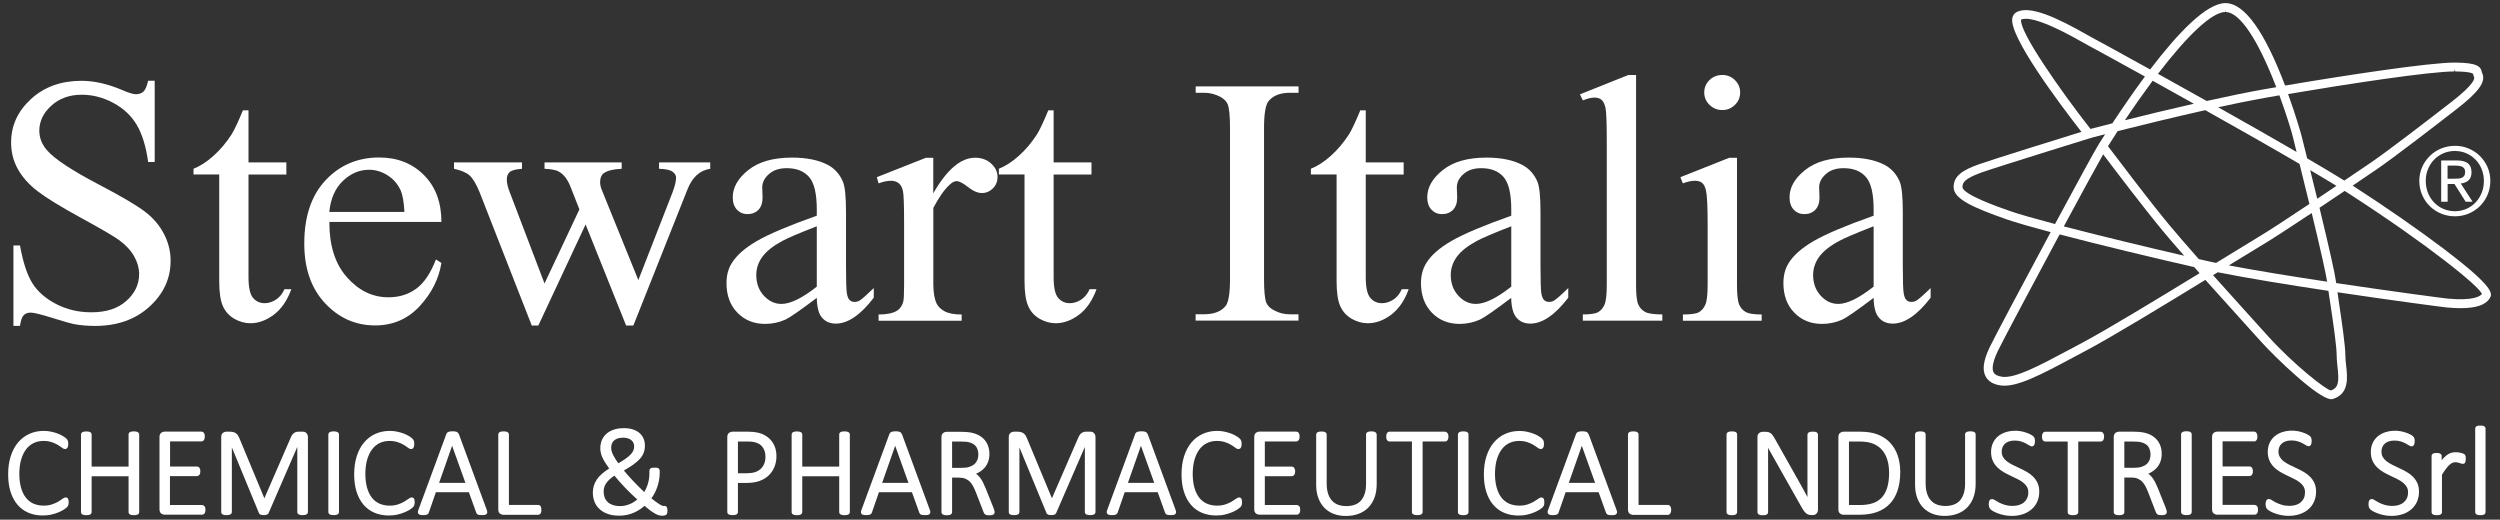 <?xml version="1.0" encoding="UTF-8"?><svg id="Livello_1" xmlns="http://www.w3.org/2000/svg" viewBox="0 0 411.46 85.53"><rect x="0" y="0" width="411.46" height="85.53" fill="#333333" stroke="none"/><defs><style>.cls-1{fill:#fff;}</style></defs><path class="cls-1" d="m25.46,13.33v13.33h-1.08c-.35-2.56-.98-4.6-1.88-6.12-.9-1.51-2.19-2.72-3.86-3.61-1.67-.89-3.4-1.34-5.18-1.34-2.02,0-3.69.6-5.01,1.8-1.32,1.2-1.98,2.58-1.98,4.11,0,1.18.42,2.25,1.25,3.21,1.21,1.42,4.07,3.32,8.6,5.69,3.69,1.93,6.21,3.42,7.56,4.45,1.35,1.04,2.39,2.25,3.11,3.66.73,1.4,1.09,2.87,1.09,4.41,0,2.92-1.16,5.44-3.48,7.55-2.32,2.12-5.31,3.17-8.96,3.17-1.15,0-2.23-.09-3.23-.26-.6-.1-1.85-.44-3.75-1.04-1.89-.6-3.09-.89-3.6-.89s-.87.14-1.15.42c-.28.28-.49.87-.62,1.76h-1.08v-13.23h1.08c.5,2.77,1.18,4.84,2.04,6.21s2.16,2.52,3.92,3.43c1.76.91,3.69,1.36,5.79,1.36,2.43,0,4.35-.62,5.75-1.87,1.41-1.25,2.11-2.73,2.11-4.44,0-.95-.27-1.91-.8-2.87-.54-.97-1.36-1.87-2.49-2.7-.76-.57-2.83-1.78-6.21-3.63-3.38-1.85-5.78-3.32-7.21-4.42-1.43-1.1-2.51-2.31-3.25-3.64-.74-1.32-1.11-2.78-1.11-4.38,0-2.77,1.09-5.15,3.27-7.15,2.18-2,4.94-3,8.3-3,2.1,0,4.32.5,6.67,1.5,1.09.48,1.86.71,2.3.71.5,0,.92-.15,1.24-.44.32-.3.57-.89.77-1.78h1.08Z"/><path class="cls-1" d="m40.9,18.17v8.56h6.23v1.99h-6.23v16.89c0,1.69.25,2.83.74,3.41s1.13.88,1.91.88c.64,0,1.26-.19,1.86-.58.6-.39,1.07-.96,1.4-1.72h1.14c-.68,1.86-1.64,3.26-2.89,4.2-1.24.93-2.53,1.4-3.85,1.4-.89,0-1.77-.24-2.62-.72-.85-.49-1.48-1.17-1.9-2.08-.41-.9-.61-2.29-.61-4.17v-17.52h-4.23v-.94c1.07-.42,2.16-1.12,3.28-2.12,1.12-1,2.12-2.18,2.99-3.54.45-.72,1.07-2.04,1.86-3.95h.9Z"/><path class="cls-1" d="m54.21,36.53c-.02,3.87.94,6.9,2.89,9.1,1.94,2.2,4.22,3.3,6.84,3.3,1.75,0,3.27-.47,4.56-1.41,1.29-.94,2.37-2.54,3.25-4.82l.9.57c-.41,2.6-1.6,4.96-3.55,7.09-1.96,2.13-4.42,3.2-7.37,3.2-3.21,0-5.95-1.22-8.23-3.65-2.28-2.44-3.42-5.71-3.42-9.83,0-4.45,1.17-7.93,3.51-10.42,2.34-2.49,5.27-3.74,8.81-3.74,2.99,0,5.45.96,7.37,2.89,1.92,1.92,2.88,4.5,2.88,7.72h-18.44Zm0-1.65h12.35c-.09-1.67-.3-2.84-.61-3.53-.49-1.06-1.21-1.9-2.17-2.5-.96-.6-1.97-.91-3.02-.91-1.61,0-3.06.61-4.33,1.84-1.27,1.22-2.02,2.92-2.23,5.1Z"/><path class="cls-1" d="m74.72,26.73h11.19v1.05c-1.03.08-1.71.25-2.02.54-.32.28-.48.69-.48,1.22,0,.59.17,1.3.5,2.13l5.71,14.99,5.74-12.2-1.51-3.84c-.47-1.14-1.08-1.92-1.84-2.36-.43-.27-1.22-.43-2.39-.48v-1.05h12.7v1.05c-1.4.06-2.39.31-2.97.74-.39.3-.58.79-.58,1.45,0,.38.08.77.23,1.17l6.06,14.96,5.62-14.42c.39-1.02.59-1.84.59-2.45,0-.36-.19-.68-.57-.97-.38-.28-1.12-.45-2.23-.48v-1.05h8.42v1.05c-1.69.25-2.94,1.37-3.73,3.36l-8.92,22.44h-1.19l-6.67-16.64-7.78,16.64h-1.08l-8.57-21.9c-.56-1.38-1.12-2.32-1.66-2.8-.54-.48-1.4-.85-2.57-1.1v-1.05Z"/><path class="cls-1" d="m134.43,49.02c-2.74,2.07-4.46,3.26-5.16,3.58-1.05.47-2.16.71-3.35.71-1.85,0-3.36-.62-4.56-1.85-1.2-1.24-1.79-2.85-1.79-4.87,0-1.27.29-2.37.88-3.3.8-1.29,2.18-2.5,4.15-3.64,1.97-1.14,5.25-2.52,9.83-4.15v-1.02c0-2.6-.42-4.38-1.27-5.35-.84-.97-2.08-1.45-3.68-1.45-1.22,0-2.2.32-2.92.97-.74.64-1.11,1.38-1.11,2.21l.06,1.65c0,.87-.23,1.55-.68,2.02-.46.47-1.06.71-1.79.71s-1.3-.25-1.76-.74c-.45-.49-.68-1.17-.68-2.02,0-1.63.85-3.13,2.56-4.49,1.71-1.37,4.11-2.05,7.2-2.05,2.37,0,4.31.39,5.83,1.17,1.15.59,1.99,1.51,2.53,2.76.35.81.52,2.48.52,5.01v8.84c0,2.49.05,4,.14,4.56.1.56.26.94.48,1.13.22.19.48.28.77.28.32,0,.58-.07.82-.2.41-.25,1.19-.94,2.36-2.08v1.59c-2.18,2.84-4.26,4.26-6.24,4.26-.95,0-1.71-.32-2.27-.97-.56-.64-.85-1.74-.87-3.3Zm0-1.85v-9.93c-2.93,1.14-4.82,1.95-5.68,2.42-1.53.83-2.63,1.7-3.29,2.62-.66.91-.99,1.91-.99,2.99,0,1.36.42,2.49,1.25,3.4.84.9,1.8,1.35,2.89,1.35,1.48,0,3.42-.95,5.82-2.84Z"/><path class="cls-1" d="m153.6,25.96v5.86c2.23-3.9,4.53-5.86,6.88-5.86,1.07,0,1.95.32,2.65.96.7.64,1.05,1.37,1.05,2.2,0,.74-.25,1.37-.76,1.88-.51.51-1.11.77-1.81.77s-1.44-.32-2.28-.98c-.85-.66-1.47-.98-1.88-.98-.35,0-.73.19-1.13.57-.87.78-1.77,2.06-2.71,3.84v12.48c0,1.44.19,2.53.55,3.27.25.51.7.94,1.34,1.28.64.34,1.57.51,2.77.51v1.03h-13.67v-1.03c1.36,0,2.37-.21,3.03-.62.49-.31.83-.79,1.02-1.45.1-.32.15-1.24.15-2.75v-10.1c0-3.03-.06-4.84-.19-5.42-.13-.58-.36-1-.7-1.27-.34-.27-.76-.4-1.27-.4-.6,0-1.29.14-2.04.43l-.29-1.02,8.07-3.19h1.22Z"/><path class="cls-1" d="m173.41,18.17v8.56h6.23v1.99h-6.23v16.89c0,1.69.25,2.83.74,3.41.5.59,1.13.88,1.91.88.64,0,1.27-.19,1.87-.58.6-.39,1.07-.96,1.4-1.72h1.14c-.68,1.86-1.64,3.26-2.88,4.2-1.24.93-2.53,1.4-3.84,1.4-.89,0-1.77-.24-2.62-.72-.86-.49-1.49-1.17-1.89-2.08-.41-.9-.62-2.29-.62-4.17v-17.52h-4.22v-.94c1.07-.42,2.16-1.12,3.28-2.12,1.12-1,2.11-2.18,2.99-3.54.45-.72,1.07-2.04,1.86-3.95h.9Z"/><path class="cls-1" d="m213.71,51.72v1.05h-16.93v-1.05h1.4c1.63,0,2.82-.46,3.56-1.39.46-.61.7-2.07.7-4.38v-24.91c0-1.95-.13-3.24-.38-3.87-.19-.47-.59-.88-1.19-1.22-.86-.45-1.75-.68-2.68-.68h-1.4v-1.05h16.93v1.05h-1.42c-1.62,0-2.79.47-3.53,1.4-.48.61-.73,2.07-.73,4.38v24.91c0,1.95.13,3.24.38,3.87.19.47.6.88,1.22,1.22.83.46,1.72.68,2.65.68h1.42Z"/><path class="cls-1" d="m224.78,18.17v8.56h6.24v1.99h-6.24v16.89c0,1.69.25,2.83.75,3.41.5.59,1.13.88,1.91.88.64,0,1.26-.19,1.87-.58.6-.39,1.07-.96,1.4-1.72h1.14c-.68,1.86-1.64,3.26-2.89,4.2-1.24.93-2.52,1.4-3.85,1.4-.89,0-1.77-.24-2.62-.72-.86-.49-1.49-1.17-1.9-2.08-.41-.9-.61-2.29-.61-4.17v-17.52h-4.23v-.94c1.07-.42,2.16-1.12,3.28-2.12,1.11-1,2.11-2.18,2.99-3.54.45-.72,1.07-2.04,1.86-3.95h.9Z"/><path class="cls-1" d="m248.73,49.02c-2.74,2.07-4.46,3.26-5.16,3.58-1.05.47-2.17.71-3.35.71-1.84,0-3.36-.62-4.56-1.85-1.19-1.24-1.79-2.85-1.79-4.87,0-1.27.3-2.37.88-3.3.79-1.29,2.18-2.5,4.15-3.64,1.97-1.14,5.25-2.52,9.83-4.15v-1.02c0-2.6-.42-4.38-1.27-5.35-.84-.97-2.07-1.45-3.68-1.45-1.22,0-2.19.32-2.91.97-.74.64-1.1,1.38-1.1,2.21l.06,1.65c0,.87-.23,1.55-.68,2.02-.46.47-1.06.71-1.8.71s-1.3-.25-1.76-.74c-.46-.49-.69-1.17-.69-2.02,0-1.63.85-3.13,2.56-4.49,1.71-1.37,4.11-2.05,7.2-2.05,2.37,0,4.31.39,5.82,1.17,1.15.59,2,1.51,2.54,2.76.35.81.52,2.48.52,5.01v8.84c0,2.49.05,4,.14,4.56.1.56.26.94.48,1.13.22.19.48.28.77.28.31,0,.58-.07.82-.2.41-.25,1.2-.94,2.36-2.08v1.59c-2.18,2.84-4.26,4.26-6.24,4.26-.95,0-1.71-.32-2.27-.97-.56-.64-.86-1.74-.88-3.3Zm0-1.85v-9.93c-2.93,1.14-4.82,1.95-5.68,2.42-1.53.83-2.63,1.7-3.29,2.62-.66.91-.99,1.91-.99,2.99,0,1.36.42,2.49,1.25,3.4.83.9,1.8,1.35,2.89,1.35,1.48,0,3.42-.95,5.82-2.84Z"/><path class="cls-1" d="m269.27,12.34v34.55c0,1.63.12,2.71.37,3.24.24.53.62.93,1.12,1.21.5.27,1.45.41,2.83.41v1.03h-13.08v-1.03c1.22,0,2.06-.12,2.51-.37.44-.25.79-.65,1.05-1.22.25-.57.38-1.66.38-3.27v-23.66c0-2.94-.07-4.75-.2-5.42-.14-.67-.36-1.13-.66-1.38-.3-.25-.68-.37-1.15-.37-.5,0-1.15.15-1.92.46l-.49-.99,7.96-3.19h1.31Z"/><path class="cls-1" d="m285.88,25.96v20.93c0,1.63.13,2.72.37,3.26.24.54.6.94,1.08,1.21.48.26,1.34.4,2.61.4v1.03h-12.96v-1.03c1.3,0,2.17-.12,2.62-.37.45-.25.8-.65,1.06-1.22.26-.57.39-1.66.39-3.27v-10.04c0-2.82-.09-4.65-.27-5.49-.13-.6-.35-1.03-.64-1.27-.29-.23-.69-.35-1.19-.35-.55,0-1.21.14-1.98.43l-.41-1.02,8.04-3.19h1.28Zm-2.42-13.62c.82,0,1.51.28,2.08.84.57.56.86,1.24.86,2.04s-.28,1.48-.86,2.04c-.57.57-1.27.85-2.08.85s-1.51-.28-2.1-.85c-.58-.57-.87-1.25-.87-2.04s.29-1.48.86-2.04c.57-.56,1.28-.84,2.11-.84Z"/><path class="cls-1" d="m308.37,49.02c-2.74,2.07-4.46,3.26-5.15,3.58-1.05.47-2.17.71-3.35.71-1.84,0-3.36-.62-4.56-1.85-1.2-1.24-1.79-2.85-1.79-4.87,0-1.27.29-2.37.87-3.3.8-1.29,2.18-2.5,4.15-3.64,1.97-1.14,5.25-2.52,9.83-4.15v-1.02c0-2.6-.42-4.38-1.27-5.35-.84-.97-2.07-1.45-3.68-1.45-1.22,0-2.2.32-2.91.97-.74.64-1.11,1.38-1.11,2.21l.06,1.65c0,.87-.23,1.55-.69,2.02-.46.47-1.06.71-1.79.71s-1.31-.25-1.77-.74c-.45-.49-.68-1.17-.68-2.02,0-1.63.85-3.13,2.56-4.49,1.71-1.37,4.11-2.05,7.2-2.05,2.37,0,4.31.39,5.83,1.17,1.15.59,1.99,1.51,2.53,2.76.35.81.52,2.48.52,5.01v8.84c0,2.49.05,4,.15,4.56.09.56.26.94.48,1.13.22.19.48.28.77.28.31,0,.58-.07.82-.2.41-.25,1.2-.94,2.36-2.08v1.59c-2.18,2.84-4.26,4.26-6.23,4.26-.95,0-1.71-.32-2.27-.97-.57-.64-.86-1.74-.88-3.3Zm0-1.85v-9.93c-2.93,1.14-4.82,1.95-5.68,2.42-1.54.83-2.63,1.7-3.29,2.62-.66.91-.99,1.91-.99,2.99,0,1.36.42,2.49,1.25,3.4.83.9,1.79,1.35,2.88,1.35,1.48,0,3.42-.95,5.82-2.84Z"/><path class="cls-1" d="m11.22,82.14c-.04-.09-.09-.17-.17-.21-.19-.12-.45-.08-.81.2-.18.13-.41.28-.69.45-.28.16-.61.31-1.01.44-.38.13-.84.2-1.36.2-.63,0-1.2-.12-1.7-.34-.49-.23-.91-.56-1.24-.99-.34-.44-.6-.99-.78-1.63-.18-.65-.28-1.41-.28-2.26s.1-1.68.3-2.36c.2-.67.47-1.24.82-1.7.34-.45.76-.79,1.24-1.02.48-.23,1.01-.35,1.59-.35.53,0,.99.07,1.38.2.38.13.72.28.98.44.27.16.49.31.65.44.37.3.64.32.84.17.06-.05.12-.12.16-.21.03-.07.06-.16.07-.25.01-.08.02-.18.02-.29,0-.09,0-.17-.01-.25,0-.08-.02-.15-.04-.21-.02-.07-.05-.14-.08-.2-.02-.04-.07-.11-.21-.25-.11-.11-.29-.24-.56-.4-.26-.16-.56-.3-.88-.42-.32-.12-.68-.22-1.06-.3-.39-.08-.79-.12-1.19-.12-.87,0-1.67.17-2.39.5-.72.33-1.35.81-1.86,1.43-.51.61-.91,1.37-1.19,2.25-.28.87-.42,1.87-.42,2.96s.13,2.03.39,2.86c.26.84.65,1.56,1.14,2.14.49.58,1.1,1.03,1.81,1.33.7.3,1.49.45,2.35.45.53,0,1.03-.05,1.47-.16.44-.1.83-.23,1.18-.38.35-.15.63-.3.86-.45.23-.16.38-.27.46-.35.08-.08.14-.15.17-.21.03-.06.06-.12.08-.19.02-.06.03-.13.04-.21,0-.07.01-.15.01-.23,0-.12,0-.22-.02-.31-.01-.09-.03-.17-.06-.23Z"/><path class="cls-1" d="m22.61,71.09c-.07-.03-.15-.05-.25-.07-.19-.03-.51-.03-.68,0-.1.02-.18.04-.24.07-.1.04-.17.1-.22.19-.04.07-.06.15-.06.24v5.27h-6.08v-5.27c0-.09-.02-.17-.07-.24-.05-.08-.12-.14-.22-.18-.06-.03-.14-.05-.24-.07-.17-.03-.49-.03-.68,0-.1.02-.19.04-.25.07-.1.04-.17.1-.22.18-.04.07-.07.15-.07.24v12.76c0,.09.02.17.07.24.05.08.12.14.22.18.07.03.15.05.25.07.19.03.51.03.68,0,.09-.02.17-.04.24-.07.1-.04.17-.1.22-.18.04-.07.07-.16.07-.24v-5.89h6.08v5.89c0,.09.02.17.07.24.05.08.12.14.22.18.07.03.15.05.24.07.09.02.2.02.34.02.13,0,.24,0,.34-.02.1-.02.18-.04.25-.07.1-.04.17-.1.22-.18.04-.07.07-.16.07-.24v-12.76c0-.09-.02-.17-.07-.24-.05-.08-.12-.14-.22-.18Z"/><path class="cls-1" d="m33.67,83.36c-.05-.07-.11-.13-.19-.18-.08-.04-.17-.07-.26-.07h-5.25v-4.75h4.41c.09,0,.18-.02.26-.06.08-.04.15-.1.2-.18.05-.07.08-.15.1-.24.02-.08.03-.17.03-.28s0-.21-.02-.3c-.02-.1-.05-.19-.09-.26-.05-.08-.11-.14-.19-.19-.08-.04-.17-.07-.27-.07h-4.41v-4.13h5.15c.09,0,.18-.02.26-.07.08-.04.14-.11.19-.19.04-.07.07-.15.09-.25.02-.08.03-.18.03-.28,0-.11,0-.21-.02-.3-.02-.1-.05-.18-.09-.25-.05-.08-.11-.15-.19-.2-.08-.05-.17-.07-.26-.07h-6.08c-.18,0-.35.06-.52.18-.2.14-.3.38-.3.71v11.89c0,.33.1.57.3.71.17.12.35.18.52.18h6.17c.09,0,.18-.02.26-.07.08-.04.14-.11.19-.19.05-.07.08-.16.1-.26.02-.08.02-.17.02-.28s0-.21-.02-.3c-.02-.11-.06-.2-.11-.27Z"/><path class="cls-1" d="m50.41,71.26c-.08-.08-.18-.13-.28-.17-.09-.03-.18-.04-.27-.04h-.74c-.14,0-.27.02-.39.05-.13.04-.25.1-.37.19-.1.08-.2.19-.29.32-.09.12-.17.28-.24.46l-4.32,9.94-4.15-9.98c-.06-.14-.13-.27-.21-.39-.08-.13-.19-.23-.31-.32s-.26-.16-.42-.2c-.15-.04-.33-.07-.52-.07h-.67c-.18,0-.35.06-.52.18-.2.14-.3.38-.3.71v12.33c0,.08.02.16.05.22.03.06.09.15.23.2.07.03.15.05.24.07.19.03.52.03.69,0,.1-.02.18-.04.24-.07.1-.04.18-.1.23-.18.04-.07.07-.16.07-.24v-10.64l4.44,10.77c.02.08.06.14.13.2.05.04.11.08.18.11.06.02.13.04.22.05.15.02.39.02.55,0,.08-.01.15-.03.21-.05.08-.03.14-.06.2-.11.05-.04.09-.09.12-.16l4.72-10.89v10.72c0,.09.02.17.07.24.05.08.12.14.22.18.07.03.15.05.25.07.09.02.2.02.33.02.14,0,.25,0,.34-.02.1-.02.18-.04.24-.07.1-.04.18-.1.23-.18.04-.07.07-.16.07-.24v-12.33c0-.16-.03-.29-.08-.41-.05-.11-.12-.2-.19-.28Z"/><path class="cls-1" d="m55.49,71.09c-.06-.03-.14-.05-.24-.07-.17-.03-.48-.03-.67,0-.1.02-.18.04-.24.07-.1.04-.17.1-.22.17-.05.08-.08.16-.08.25v12.76c0,.09.02.17.07.24.05.08.12.14.22.18.07.03.15.05.25.07.09.02.21.02.34.02.14,0,.25,0,.34-.02.09-.02.17-.04.24-.07.1-.04.17-.1.22-.18.04-.07.07-.16.07-.24v-12.76c0-.09-.02-.17-.07-.24-.05-.08-.12-.14-.22-.18Z"/><path class="cls-1" d="m68.17,82.14c-.04-.09-.09-.17-.17-.21-.19-.12-.45-.08-.81.2-.18.13-.41.28-.69.45-.28.16-.61.31-1.01.44-.38.13-.84.2-1.36.2-.63,0-1.2-.12-1.7-.34-.49-.23-.91-.56-1.24-.99-.34-.44-.6-.99-.78-1.63-.18-.65-.28-1.41-.28-2.26s.1-1.68.3-2.36c.2-.67.47-1.24.82-1.7.34-.45.76-.79,1.24-1.02.48-.23,1.01-.35,1.59-.35.53,0,.99.07,1.38.2.38.13.72.28.98.44.27.16.49.31.65.44.37.3.64.32.84.17.06-.05.12-.12.16-.21.03-.07.06-.16.07-.25.01-.08.02-.18.02-.29,0-.09,0-.17-.01-.25,0-.08-.02-.15-.04-.21-.02-.07-.05-.14-.08-.2-.02-.04-.07-.11-.21-.25-.11-.11-.29-.24-.56-.4-.26-.16-.56-.3-.88-.42-.32-.12-.68-.22-1.06-.3-.39-.08-.79-.12-1.19-.12-.87,0-1.67.17-2.39.5-.72.33-1.35.81-1.86,1.43-.51.61-.91,1.37-1.19,2.25-.28.87-.42,1.87-.42,2.96s.13,2.03.39,2.86c.26.84.65,1.56,1.14,2.14.49.58,1.1,1.03,1.81,1.33.7.3,1.49.45,2.35.45.53,0,1.03-.05,1.47-.16.44-.1.83-.23,1.18-.38.35-.15.63-.3.86-.45.23-.16.38-.27.46-.35.08-.08.14-.15.17-.21.03-.06.06-.12.08-.19.02-.06.03-.13.04-.21,0-.07.01-.15.01-.23,0-.12,0-.22-.02-.31-.01-.09-.03-.17-.06-.23Z"/><path class="cls-1" d="m75.5,71.44c-.03-.09-.08-.16-.14-.23-.07-.06-.15-.11-.25-.15-.08-.03-.18-.04-.28-.06-.19-.02-.48-.02-.68,0-.11.01-.2.03-.28.06-.1.03-.18.08-.25.14-.07.06-.12.14-.16.24l-4.61,12.52c-.06.14-.08.25-.07.35,0,.13.07.25.17.33.08.06.19.1.32.12.2.03.55.03.75,0,.11-.02.2-.04.27-.08.08-.04.15-.09.2-.15.05-.06.08-.13.1-.2l1.15-3.32h5.43l1.21,3.36c.03.06.06.12.09.17.05.07.12.13.21.16.07.03.15.05.27.06.09.01.21.02.37.02s.28,0,.38-.02c.14-.02.25-.05.33-.12.07-.06.16-.16.17-.33,0-.1-.02-.22-.07-.35l-4.61-12.53Zm1.1,8.03h-4.33l2.14-6.1,2.19,6.1Z"/><path class="cls-1" d="m89.01,83.35c-.05-.08-.11-.14-.19-.18-.08-.05-.17-.07-.27-.07h-4.79v-11.59c0-.09-.02-.17-.07-.24-.05-.08-.12-.14-.22-.18-.06-.03-.14-.05-.24-.07-.17-.03-.49-.03-.68,0-.1.02-.19.04-.25.07-.1.04-.17.1-.22.18-.04.07-.07.15-.07.24v12.33c0,.33.1.57.3.71.17.12.35.18.52.18h5.71c.1,0,.19-.02.27-.07.08-.05.15-.12.19-.21.04-.07.07-.16.08-.25.02-.08.02-.18.02-.29s0-.21-.02-.3c-.02-.1-.05-.19-.09-.26Z"/><path class="cls-1" d="m109.58,83.31c-.08-.04-.17-.05-.27-.04-.05,0-.1,0-.16,0-.02,0-.07,0-.19-.05-.1-.04-.24-.12-.41-.22-.18-.11-.39-.26-.64-.44-.2-.15-.44-.33-.7-.54.17-.24.34-.5.48-.76.19-.34.35-.71.48-1.09.13-.38.23-.77.3-1.17.07-.4.11-.82.11-1.24v-.2c0-.13-.02-.24-.07-.33-.05-.1-.14-.17-.24-.21-.08-.03-.17-.05-.27-.05-.19,0-.46,0-.62.01-.12.02-.21.05-.28.09-.08.05-.15.13-.18.22-.03.07-.04.16-.04.25v.4c0,.3-.02.61-.07.91-.05.29-.12.59-.21.87-.09.29-.2.56-.32.81-.08.16-.16.31-.25.45-.27-.25-.53-.5-.8-.77-.34-.33-.67-.67-.99-1.01-.32-.34-.63-.68-.93-1.02-.22-.25-.43-.5-.63-.74.56-.32,1.04-.62,1.44-.9.47-.33.86-.66,1.16-.98.3-.33.53-.68.66-1.04.14-.36.2-.75.2-1.17s-.07-.81-.22-1.16c-.15-.36-.38-.67-.67-.92-.29-.25-.65-.45-1.08-.59-.42-.14-.92-.21-1.47-.21-.69,0-1.29.09-1.78.28-.5.18-.91.43-1.22.74-.31.31-.54.67-.69,1.07-.14.39-.21.8-.21,1.22,0,.26.03.53.09.78.06.25.15.53.29.81.13.27.3.57.5.89.16.26.36.54.58.85-.44.28-.81.55-1.13.82-.38.32-.68.66-.91,1-.23.34-.4.7-.5,1.06-.1.36-.15.74-.15,1.13s.05.73.14,1.06c.09.33.22.64.39.92.17.28.39.53.64.75.25.22.54.41.86.56.32.15.67.27,1.05.35.79.16,1.77.15,2.55-.02.41-.09.8-.21,1.15-.37.36-.16.7-.35,1.01-.56.25-.17.49-.36.72-.55.33.28.63.52.88.71.3.22.57.4.8.53.24.14.44.24.63.29.19.06.36.09.51.09.2,0,.35-.01.46-.04.13-.03.22-.07.29-.12.07-.06.12-.13.15-.22.02-.06.03-.14.04-.25,0-.08,0-.19,0-.33,0-.16-.01-.28-.05-.36-.06-.16-.15-.23-.22-.26Zm-7.06-11.28c.34,0,.64.04.87.13.23.08.42.19.57.33s.24.28.31.44c.07.17.1.35.1.54,0,.24-.04.47-.13.68-.09.21-.24.43-.45.65-.21.23-.5.47-.86.72-.32.22-.71.47-1.17.73-.17-.25-.33-.48-.46-.69-.16-.26-.3-.5-.41-.72-.1-.21-.18-.42-.23-.61-.05-.19-.07-.38-.07-.56,0-.21.03-.41.1-.61.07-.19.17-.36.32-.51.15-.15.35-.27.59-.37.25-.09.56-.14.92-.14Zm-1.38,6.27c.24.3.49.6.75.89.32.36.66.72,1,1.09.35.37.71.73,1.08,1.08.3.29.61.58.92.85-.14.11-.28.22-.43.32-.22.15-.47.29-.72.4-.26.11-.53.2-.81.27-.68.16-1.5.12-2.07-.08-.33-.12-.62-.28-.84-.49-.22-.21-.39-.46-.5-.74-.11-.29-.17-.61-.17-.97,0-.24.03-.48.09-.7.06-.22.17-.44.31-.66.15-.23.35-.45.59-.68.21-.19.47-.39.77-.59Z"/><path class="cls-1" d="m126.97,72.56c-.26-.33-.58-.61-.96-.84-.37-.23-.74-.38-1.1-.47-.34-.08-.65-.13-.91-.16-.26-.02-.52-.04-.8-.04h-2.68c-.18,0-.35.06-.52.18-.2.14-.3.38-.3.71v12.33c0,.09.02.17.07.24.05.08.12.14.22.18.07.03.15.05.25.07.09.02.21.02.34.02.14,0,.25,0,.34-.02.09-.02.17-.04.24-.07.1-.04.17-.1.22-.18.04-.07.07-.16.07-.24v-4.79h1.46c.81,0,1.52-.11,2.1-.32.59-.21,1.09-.52,1.5-.91.41-.39.73-.86.95-1.4.22-.54.33-1.13.33-1.77,0-.5-.07-.97-.21-1.39-.14-.42-.34-.8-.61-1.13Zm-3.98,5.33h-1.54v-5.22h1.62c.3,0,.62.02.96.07.31.05.62.16.92.33.28.17.53.44.73.79.2.36.3.8.3,1.33,0,.4-.06.76-.19,1.1-.13.33-.31.61-.55.84-.24.23-.54.42-.89.55-.36.13-.81.2-1.36.2Z"/><path class="cls-1" d="m139.57,71.09c-.07-.03-.15-.05-.25-.07-.19-.03-.51-.03-.68,0-.1.02-.18.04-.24.07-.1.04-.17.1-.22.19-.04.07-.06.15-.06.24v5.27h-6.08v-5.27c0-.09-.02-.17-.07-.24-.05-.08-.12-.14-.22-.18-.06-.03-.14-.05-.24-.07-.17-.03-.49-.03-.68,0-.1.02-.19.04-.25.07-.1.04-.17.1-.22.18-.04.07-.07.15-.07.24v12.76c0,.09.02.17.07.24.05.08.12.14.22.18.07.03.15.05.25.07.19.03.51.03.68,0,.09-.02.17-.04.24-.07.1-.04.17-.1.22-.18.04-.07.07-.16.07-.24v-5.89h6.08v5.89c0,.09.02.17.07.24.05.08.12.14.22.18.07.03.15.05.24.07.09.02.2.02.34.02.13,0,.24,0,.34-.02.1-.02.18-.04.25-.07.1-.04.17-.1.22-.18.04-.07.07-.16.07-.24v-12.76c0-.09-.02-.17-.07-.24-.05-.08-.12-.14-.22-.18Z"/><path class="cls-1" d="m148.42,71.44c-.03-.09-.08-.16-.14-.23-.07-.06-.15-.11-.25-.15-.08-.03-.18-.04-.28-.06-.19-.02-.48-.02-.68,0-.11.01-.2.03-.28.06-.1.03-.18.08-.25.14-.07.06-.12.14-.16.24l-4.61,12.52c-.06.14-.08.25-.07.35,0,.13.07.25.17.33.08.06.19.1.32.12.2.03.55.03.75,0,.11-.02.2-.04.27-.08.08-.04.15-.09.2-.15.05-.06.08-.13.1-.2l1.15-3.32h5.43l1.21,3.36c.03.06.06.12.09.17.05.07.12.13.21.16.07.03.15.05.27.06.09.01.21.02.37.02s.28,0,.38-.02c.14-.02.25-.05.33-.12.07-.06.16-.16.17-.33,0-.1-.02-.22-.07-.35l-4.61-12.53Zm1.1,8.03h-4.33l2.14-6.1,2.19,6.1Z"/><path class="cls-1" d="m163.47,83.48l-1.23-3.07c-.14-.35-.28-.66-.42-.94-.14-.29-.29-.54-.45-.76-.16-.23-.35-.42-.54-.59-.06-.05-.12-.1-.19-.14.2-.09.4-.19.58-.3.33-.2.62-.45.86-.73.24-.28.43-.62.56-.98.13-.37.2-.79.2-1.25s-.06-.87-.19-1.25c-.13-.39-.33-.75-.59-1.06-.26-.31-.6-.58-1-.79-.4-.21-.86-.36-1.39-.45-.18-.03-.38-.05-.6-.07-.22-.02-.5-.03-.83-.03h-2.47c-.18,0-.35.06-.52.18-.2.14-.3.38-.3.71v12.33c0,.09.02.17.07.24.05.08.12.14.22.18.07.03.15.05.25.07.19.03.51.03.68,0,.09-.02.17-.04.24-.07.1-.04.17-.1.22-.18.04-.07.07-.16.07-.24v-5.68h1.11c.42,0,.78.06,1.07.18.29.12.55.29.75.5.21.22.4.47.55.77.16.31.31.65.45,1l1.23,3.18c.03.1.07.19.12.26.06.08.13.15.22.2.08.05.18.08.29.09.09.01.19.02.32.02.15,0,.27,0,.36-.02.11-.02.2-.04.27-.08.1-.05.17-.11.21-.2.03-.07.05-.15.05-.23,0-.07-.01-.15-.04-.26-.02-.09-.08-.26-.18-.52Zm-2.62-7.78c-.1.25-.25.48-.46.67-.21.19-.49.35-.82.46-.34.12-.75.17-1.23.17h-1.64v-4.33h1.38c.36,0,.66.01.88.03.22.02.42.06.6.11.53.15.9.4,1.12.73.22.35.34.78.34,1.29,0,.31-.05.6-.15.86Z"/><path class="cls-1" d="m180.03,71.26c-.08-.08-.18-.13-.28-.17-.09-.03-.18-.04-.27-.04h-.74c-.14,0-.27.02-.39.05-.13.04-.25.1-.37.19-.1.08-.2.19-.29.32-.09.12-.17.28-.24.46l-4.32,9.94-4.15-9.98c-.06-.14-.13-.27-.21-.39-.08-.13-.19-.23-.31-.32s-.26-.16-.42-.2c-.15-.04-.33-.07-.52-.07h-.67c-.18,0-.35.06-.52.18-.2.14-.3.38-.3.71v12.33c0,.08.02.16.05.22.03.06.09.15.23.2.07.03.15.05.24.07.19.03.52.03.69,0,.1-.02.18-.04.24-.07.1-.04.18-.1.23-.18.04-.07.07-.16.07-.24v-10.64l4.44,10.77c.02.08.06.14.13.2.05.04.11.08.18.11.06.02.13.04.22.05.15.02.39.02.55,0,.08-.01.15-.03.21-.05.08-.03.14-.06.2-.11.05-.04.09-.09.12-.16l4.72-10.89v10.72c0,.09.02.17.07.24.05.08.12.14.22.18.07.03.15.05.25.07.09.02.2.02.33.02.14,0,.25,0,.34-.02.1-.02.18-.04.24-.07.1-.04.18-.1.23-.18.04-.07.07-.16.07-.24v-12.33c0-.16-.03-.29-.08-.41-.05-.11-.12-.2-.19-.28Z"/><path class="cls-1" d="m188.87,71.44c-.03-.09-.08-.16-.14-.23-.07-.06-.15-.11-.25-.15-.08-.03-.18-.04-.28-.06-.19-.02-.48-.02-.68,0-.11.01-.2.03-.28.06-.1.03-.18.08-.25.14-.07.06-.12.14-.16.24l-4.61,12.52c-.06.14-.08.25-.07.35,0,.13.07.25.17.33.08.06.19.1.32.12.2.03.55.03.75,0,.11-.02.2-.04.27-.08.08-.04.15-.09.2-.15.05-.06.08-.13.1-.2l1.15-3.32h5.43l1.21,3.36c.03.06.06.12.09.17.05.07.12.13.21.16.07.03.15.05.27.06.09.01.21.02.37.02s.28,0,.38-.02c.14-.02.25-.05.33-.12.07-.06.16-.16.17-.33,0-.1-.02-.22-.07-.35l-4.61-12.53Zm1.1,8.03h-4.33l2.14-6.1,2.19,6.1Z"/><path class="cls-1" d="m204.34,82.14c-.04-.09-.09-.17-.17-.21-.19-.12-.45-.08-.81.2-.18.13-.41.28-.69.45-.28.16-.61.31-1.01.44-.38.13-.84.2-1.36.2-.63,0-1.2-.12-1.7-.34-.49-.23-.91-.56-1.24-.99-.34-.44-.6-.99-.78-1.63-.18-.65-.28-1.41-.28-2.26s.1-1.68.3-2.36c.2-.67.47-1.24.82-1.7.34-.45.76-.79,1.24-1.02.48-.23,1.01-.35,1.59-.35.53,0,.99.07,1.38.2.38.13.72.28.98.44.27.16.49.31.65.44.37.3.64.32.84.17.06-.05.12-.12.16-.21.03-.07.06-.16.07-.25.01-.08.02-.18.02-.29,0-.09,0-.17-.01-.25,0-.08-.02-.15-.04-.21-.02-.07-.05-.14-.08-.2-.02-.04-.07-.11-.21-.25-.11-.11-.29-.24-.56-.4-.26-.16-.56-.3-.88-.42-.32-.12-.68-.22-1.06-.3-.39-.08-.79-.12-1.19-.12-.87,0-1.67.17-2.39.5-.72.33-1.35.81-1.86,1.43-.51.61-.91,1.37-1.19,2.25-.28.87-.42,1.87-.42,2.96s.13,2.03.39,2.86c.26.84.65,1.56,1.14,2.14.49.58,1.1,1.03,1.81,1.33.7.3,1.49.45,2.35.45.53,0,1.03-.05,1.47-.16.44-.1.83-.23,1.18-.38.35-.15.63-.3.86-.45.23-.16.38-.27.46-.35.08-.08.14-.15.17-.21.03-.06.06-.12.08-.19.02-.06.03-.13.04-.21,0-.07.01-.15.01-.23,0-.12,0-.22-.02-.31-.01-.09-.03-.17-.06-.23Z"/><path class="cls-1" d="m213.87,83.36c-.05-.07-.11-.13-.19-.17-.08-.05-.17-.07-.26-.07h-5.25v-4.75h4.41c.09,0,.18-.02.25-.06.08-.04.15-.1.2-.18.04-.07.08-.15.1-.24.02-.08.03-.18.03-.28,0-.11,0-.21-.03-.3-.02-.1-.05-.19-.09-.26-.05-.08-.11-.14-.19-.19-.08-.05-.17-.07-.27-.07h-4.41v-4.13h5.15c.09,0,.18-.02.26-.07.08-.04.14-.11.19-.19.04-.07.08-.16.1-.26.01-.08.02-.17.02-.28,0-.11,0-.21-.02-.3-.02-.1-.05-.18-.09-.25-.05-.08-.11-.15-.19-.2-.08-.05-.17-.07-.26-.07h-6.08c-.18,0-.35.06-.52.18-.2.14-.3.38-.3.71v11.89c0,.33.1.57.3.71.17.12.35.18.52.18h6.17c.09,0,.18-.02.26-.07.07-.04.14-.11.19-.19.05-.08.08-.16.1-.26.02-.08.02-.18.02-.28s0-.21-.02-.3c-.02-.1-.05-.19-.11-.27Z"/><path class="cls-1" d="m226.28,71.09c-.07-.03-.15-.05-.25-.07-.18-.03-.48-.03-.67,0-.1.02-.18.04-.25.07-.09.04-.16.1-.22.19-.04.07-.06.15-.06.24v8.13c0,.63-.08,1.17-.23,1.63-.15.45-.36.83-.63,1.13-.27.3-.61.52-1,.66-.8.3-1.95.3-2.75,0-.39-.15-.73-.38-1-.68-.28-.3-.49-.69-.64-1.14-.15-.47-.23-1.03-.23-1.65v-8.06c0-.09-.02-.17-.06-.24-.05-.08-.12-.14-.22-.19-.07-.03-.15-.05-.25-.07-.2-.03-.51-.03-.67,0-.09.02-.17.04-.24.07-.1.04-.18.11-.22.18-.05.07-.07.16-.07.24v8.26c0,.82.12,1.56.36,2.19.24.64.58,1.18,1.01,1.62.44.44.96.77,1.56.99.59.22,1.25.33,1.94.33.77,0,1.47-.12,2.09-.35.63-.23,1.18-.58,1.62-1.03.44-.45.79-1.01,1.03-1.67.24-.65.35-1.4.35-2.22v-8.12c0-.08-.02-.16-.07-.24-.05-.08-.12-.14-.21-.18Z"/><path class="cls-1" d="m238.25,71.32c-.05-.08-.11-.15-.19-.2-.08-.04-.17-.07-.26-.07h-9.1c-.1,0-.19.03-.27.08-.07.05-.13.12-.17.19-.04.07-.07.16-.09.25-.02.08-.02.18-.02.3,0,.11,0,.2.02.28.02.1.05.18.09.24.04.08.11.14.17.19.08.05.17.08.27.08h3.68v11.61c0,.08.02.17.07.24.05.08.12.14.22.18.07.03.15.05.25.07.09.02.21.02.34.02s.24,0,.34-.02c.09-.02.17-.04.25-.07.1-.04.17-.11.22-.18.04-.07.07-.16.07-.24v-11.61h3.68c.09,0,.18-.02.26-.07.08-.04.14-.11.19-.19.04-.07.07-.15.09-.25.02-.08.03-.18.03-.28,0-.11,0-.21-.03-.3-.02-.1-.05-.18-.09-.25Z"/><path class="cls-1" d="m241.42,71.09c-.07-.03-.14-.05-.25-.07-.17-.03-.47-.03-.67,0-.1.02-.18.04-.24.07-.09.04-.17.09-.23.17-.05.08-.08.16-.08.25v12.76c0,.09.02.17.06.24.05.08.12.14.22.19.07.03.15.05.25.07.09.01.21.02.34.02.14,0,.25,0,.34-.02.09-.02.17-.04.25-.07.1-.04.17-.11.21-.18.05-.07.07-.16.07-.25v-12.76c0-.09-.02-.17-.06-.24-.05-.08-.12-.14-.22-.19Z"/><path class="cls-1" d="m254.09,82.14c-.04-.09-.09-.16-.17-.21-.19-.12-.45-.07-.81.2-.17.13-.41.28-.69.45-.28.16-.62.31-1.01.44-.38.13-.84.2-1.36.2-.63,0-1.2-.12-1.7-.34-.49-.23-.91-.56-1.24-.99-.34-.44-.6-.99-.78-1.63-.18-.66-.28-1.42-.28-2.26s.1-1.68.3-2.36c.2-.67.47-1.24.82-1.7.34-.45.76-.79,1.24-1.02.48-.23,1.01-.35,1.59-.35.53,0,.99.07,1.38.2.38.13.71.28.98.44.27.16.49.31.66.44.37.3.65.32.84.17.07-.05.12-.12.16-.21.04-.08.06-.16.07-.25.01-.08.02-.18.02-.28,0-.09,0-.17-.01-.25,0-.08-.02-.15-.04-.21-.02-.08-.05-.14-.08-.2-.04-.06-.11-.14-.21-.25-.11-.11-.29-.24-.56-.4-.26-.16-.55-.3-.88-.42-.32-.12-.68-.22-1.06-.3-.39-.08-.79-.12-1.19-.12-.87,0-1.67.17-2.39.5-.72.33-1.34.81-1.86,1.43-.51.61-.91,1.37-1.19,2.25-.28.88-.42,1.87-.42,2.96s.13,2.03.39,2.86c.26.84.64,1.56,1.14,2.14.5.58,1.1,1.03,1.81,1.33.7.3,1.49.45,2.35.45.53,0,1.03-.05,1.47-.16.44-.1.84-.23,1.18-.38.35-.15.63-.3.86-.45.31-.21.41-.3.46-.35.08-.08.14-.15.17-.21.04-.06.06-.12.08-.2.01-.06.03-.12.03-.19,0-.07.01-.15.01-.24,0-.12,0-.22-.02-.31-.01-.09-.03-.17-.06-.23Z"/><path class="cls-1" d="m261.43,71.44c-.03-.09-.08-.16-.14-.23-.07-.07-.15-.11-.25-.15-.08-.03-.18-.04-.28-.06-.19-.02-.48-.02-.68,0-.11.01-.2.03-.28.06-.1.03-.18.08-.26.15-.07.07-.12.14-.15.23l-4.61,12.52c-.05.13-.08.25-.07.35,0,.13.07.25.17.33.08.06.19.1.33.12.2.03.56.03.75,0,.11-.02.2-.04.27-.08.08-.04.15-.09.2-.15.05-.06.08-.13.1-.2l1.15-3.32h5.43l1.21,3.37c.03.06.06.11.09.16.05.07.12.13.21.17.07.03.15.05.27.06.09.01.21.02.37.02s.28,0,.38-.02c.14-.02.25-.06.33-.12.07-.05.16-.16.17-.34,0-.1-.02-.22-.07-.35l-4.61-12.52Zm1.1,8.03h-4.33l2.14-6.1,2.19,6.1Z"/><path class="cls-1" d="m274.93,83.35c-.05-.08-.11-.14-.19-.18-.08-.05-.17-.07-.27-.07h-4.79v-11.59c0-.08-.02-.16-.07-.24-.05-.08-.12-.14-.22-.18-.07-.03-.15-.05-.24-.07-.17-.03-.49-.03-.68,0-.1.02-.18.04-.25.07-.09.04-.16.1-.22.19-.04.07-.06.15-.06.24v12.33c0,.33.1.57.3.71.17.12.35.18.52.18h5.71c.1,0,.19-.02.27-.07.08-.05.14-.12.19-.21.04-.07.07-.15.09-.25.02-.08.03-.18.03-.29s0-.21-.03-.3c-.02-.1-.05-.19-.09-.26Z"/><path class="cls-1" d="m285.63,71.09c-.07-.03-.14-.05-.25-.07-.17-.03-.48-.03-.67,0-.1.02-.18.04-.24.07-.09.04-.17.09-.23.17-.05.08-.08.16-.08.25v12.76c0,.09.02.17.06.24.05.08.12.14.22.19.07.03.15.05.25.07.09.01.21.02.34.02.14,0,.25,0,.34-.02.09-.02.17-.04.25-.07.1-.04.17-.11.21-.18.05-.07.07-.16.07-.25v-12.76c0-.09-.02-.17-.06-.24-.05-.08-.12-.14-.22-.19Z"/><path class="cls-1" d="m298.94,71.13c-.08-.04-.17-.06-.27-.07-.19-.02-.49-.02-.65,0-.1.01-.19.04-.26.07-.09.04-.16.11-.21.18-.05.07-.07.16-.07.25v9.45c0,.27,0,.53,0,.79l-.09-.16c-.19-.34-.37-.68-.56-1.03l-.59-1.07c-.2-.36-.41-.74-.64-1.14l-3.55-6.3c-.11-.19-.21-.35-.3-.47-.1-.14-.21-.25-.32-.33-.12-.08-.25-.14-.38-.18-.13-.03-.28-.05-.47-.05h-.51c-.17,0-.35.06-.52.18-.2.14-.3.38-.3.71v12.33c0,.08.02.17.07.24.05.08.12.14.22.18.07.03.15.05.25.07.09.01.2.02.34.02s.25,0,.34-.02c.09-.02.17-.04.25-.07.09-.04.16-.1.22-.18.04-.07.06-.15.06-.24v-10.05c0-.18,0-.35,0-.53.07.12.13.24.2.36.24.42.47.84.7,1.24l4.64,8.22c.13.24.26.43.37.57.11.16.24.29.36.39.13.1.27.18.41.22.14.04.29.06.44.06h.25c.08,0,.18-.01.26-.04.11-.03.2-.08.29-.16.08-.07.15-.17.21-.28.05-.12.08-.25.08-.41v-12.33c0-.09-.03-.19-.08-.26-.05-.07-.11-.12-.2-.17Z"/><path class="cls-1" d="m311.11,72.89c-.54-.58-1.22-1.04-2.02-1.36-.79-.32-1.78-.48-2.93-.48h-2.77c-.17,0-.35.06-.52.18-.2.14-.3.38-.3.71v11.89c0,.33.1.57.3.71.17.12.35.18.52.18h2.6c1.13,0,2.12-.15,2.94-.45.83-.3,1.54-.76,2.1-1.35.57-.59,1-1.34,1.29-2.22.28-.87.43-1.88.43-3,0-.99-.14-1.9-.41-2.7-.27-.81-.69-1.52-1.23-2.1Zm-.19,4.87c0,.94-.1,1.76-.3,2.44-.19.66-.49,1.22-.88,1.65-.39.43-.87.75-1.45.95-.59.21-1.33.32-2.19.32h-1.79v-10.45h1.78c.92,0,1.68.13,2.26.38.58.25,1.06.6,1.44,1.05.38.45.66.99.84,1.6.19.63.28,1.33.28,2.06Z"/><path class="cls-1" d="m323.77,83.52c.44-.45.79-1.01,1.03-1.67.24-.65.36-1.4.36-2.22v-8.12c0-.09-.02-.17-.06-.24-.05-.08-.12-.14-.22-.19-.07-.03-.15-.05-.25-.07-.19-.03-.49-.03-.67,0-.1.02-.19.04-.25.07-.1.04-.17.11-.22.18-.05.07-.07.16-.07.24v8.13c0,.62-.08,1.17-.23,1.63-.15.45-.36.83-.63,1.13-.27.29-.61.52-1,.66-.8.3-1.96.3-2.75,0-.4-.15-.73-.38-1.01-.68-.28-.3-.49-.69-.64-1.15-.15-.47-.23-1.02-.23-1.65v-8.06c0-.08-.02-.16-.07-.24-.05-.08-.12-.14-.21-.18-.07-.03-.15-.05-.25-.07-.19-.03-.51-.03-.68,0-.09.02-.17.04-.24.07-.1.04-.17.1-.23.19-.04.07-.06.15-.06.24v8.26c0,.82.12,1.55.36,2.19.24.64.58,1.18,1.01,1.62.43.43.96.77,1.55.99.59.22,1.25.33,1.94.33.77,0,1.47-.12,2.09-.35.63-.23,1.17-.58,1.62-1.03Z"/><path class="cls-1" d="m333.13,82.67c-.22.19-.5.33-.81.44-.71.23-1.68.19-2.33-.01-.37-.12-.69-.24-.95-.37-.27-.14-.48-.26-.64-.37-.33-.23-.54-.27-.77-.17-.09.04-.16.11-.21.21-.03.07-.06.16-.08.25-.02.09-.02.2-.02.33,0,.19.02.34.06.47.04.14.12.26.22.37.09.1.24.2.47.33.21.12.47.23.77.35.3.11.65.21,1.03.29.39.08.8.12,1.24.12.64,0,1.24-.09,1.79-.27.55-.18,1.03-.44,1.44-.79.41-.35.73-.77.95-1.26.22-.49.34-1.05.34-1.67,0-.55-.1-1.04-.29-1.44-.19-.4-.44-.76-.75-1.06-.31-.3-.66-.56-1.04-.77-.39-.22-.76-.41-1.15-.59-.38-.18-.76-.36-1.13-.54-.35-.17-.67-.37-.95-.58-.27-.2-.48-.43-.64-.7-.15-.25-.23-.56-.23-.92,0-.25.04-.48.13-.7.09-.22.22-.41.38-.57.17-.16.39-.29.66-.39.55-.2,1.4-.19,1.98-.01.3.09.57.2.78.31.22.12.41.22.56.32.35.23.57.25.76.08.05-.05.1-.12.14-.21.03-.07.05-.15.06-.24.01-.08.02-.17.02-.27s0-.19-.01-.27c0-.08-.02-.15-.04-.21-.02-.07-.04-.12-.07-.17-.03-.05-.08-.11-.16-.19s-.23-.18-.46-.3c-.21-.11-.45-.21-.72-.3-.26-.09-.55-.16-.84-.22-.9-.17-1.77-.08-2.5.15-.49.16-.92.39-1.28.69-.36.3-.64.68-.84,1.11-.2.43-.3.93-.3,1.47s.1,1.05.29,1.46c.19.41.44.76.75,1.07.3.3.65.56,1.03.78.36.21.75.41,1.14.59.38.18.76.36,1.12.54.35.17.67.37.94.58.26.2.47.43.63.7.15.25.23.56.23.92s-.06.67-.19.95c-.12.27-.3.5-.52.69Z"/><path class="cls-1" d="m340.36,84.52c.05.08.12.14.22.18.07.03.15.05.25.07.09.02.21.02.34.02s.24,0,.34-.02c.09-.02.17-.04.25-.07.1-.04.17-.11.22-.18.04-.07.07-.16.07-.24v-11.61h3.68c.09,0,.18-.02.26-.07.08-.04.14-.11.19-.19.04-.07.07-.15.09-.25.02-.08.03-.18.03-.28,0-.11,0-.21-.03-.3-.02-.1-.05-.18-.09-.25-.05-.08-.11-.15-.19-.2-.08-.04-.17-.07-.26-.07h-9.1c-.1,0-.19.03-.27.08-.07.05-.13.12-.17.19-.04.07-.07.16-.09.25-.02.08-.02.18-.02.3,0,.11,0,.2.02.28.02.1.05.18.09.24.04.08.11.14.17.19.08.05.17.08.27.08h3.68v11.61c0,.08.02.17.07.24Z"/><path class="cls-1" d="m355.01,76.94c.24-.28.43-.61.57-.99.13-.37.2-.79.2-1.25s-.06-.87-.19-1.25c-.13-.39-.33-.75-.59-1.06-.27-.31-.6-.58-1-.79-.4-.21-.86-.36-1.39-.45-.18-.03-.38-.05-.6-.07-.22-.02-.49-.03-.83-.03h-2.47c-.17,0-.35.06-.52.18-.2.14-.3.38-.3.71v12.33c0,.09.02.17.06.24.05.08.12.14.22.19.07.03.15.05.25.07.19.03.51.03.68,0,.09-.02.17-.04.25-.07.1-.04.17-.11.21-.18.05-.07.07-.16.07-.25v-5.68h1.11c.42,0,.78.06,1.07.18.29.12.55.29.75.5.21.22.4.47.55.77.16.31.31.65.45,1l1.23,3.19c.04.11.08.19.12.25.06.08.13.15.21.2.08.05.18.08.29.09.09.01.19.02.32.02.14,0,.26,0,.36-.02.11-.02.2-.04.27-.08.09-.05.16-.11.21-.2.04-.07.05-.15.05-.24,0-.06-.01-.15-.04-.26-.03-.09-.08-.26-.18-.52l-1.23-3.07c-.14-.34-.28-.66-.42-.94-.15-.3-.3-.55-.45-.76-.16-.23-.35-.42-.54-.59-.06-.05-.12-.1-.19-.14.2-.09.4-.19.58-.3.33-.2.62-.45.86-.73Zm-5.39-4.27h1.38c.36,0,.66.01.88.03.22.02.42.06.6.11.53.15.9.4,1.12.73.22.35.34.79.34,1.29,0,.31-.05.59-.15.86-.1.25-.25.48-.46.67-.22.2-.49.35-.83.46-.34.12-.75.17-1.23.17h-1.64v-4.33Z"/><path class="cls-1" d="m359.51,84.76c.09.01.21.02.34.02.14,0,.25,0,.34-.02.09-.02.17-.04.25-.07.1-.04.17-.11.21-.18.05-.07.07-.16.07-.25v-12.76c0-.09-.02-.17-.06-.24-.05-.08-.12-.14-.22-.19-.07-.03-.14-.05-.25-.07-.17-.03-.48-.03-.67,0-.1.02-.18.04-.24.07-.09.04-.17.09-.23.17-.05.08-.08.16-.08.25v12.76c0,.09.02.17.06.24.05.08.12.14.22.19.07.03.15.05.25.07Z"/><path class="cls-1" d="m370.96,72.66c.09,0,.18-.02.26-.07.08-.04.14-.11.19-.19.04-.07.08-.16.1-.26.01-.08.02-.17.02-.28,0-.11,0-.21-.02-.3-.02-.1-.05-.18-.09-.25-.05-.08-.11-.15-.19-.2-.08-.05-.17-.07-.26-.07h-6.08c-.17,0-.35.06-.52.18-.2.14-.3.38-.3.71v11.89c0,.33.1.57.3.71.17.12.35.18.52.18h6.17c.09,0,.18-.02.26-.07.07-.04.14-.11.19-.19.05-.08.08-.16.1-.26.02-.08.02-.18.02-.28s0-.21-.02-.3c-.02-.1-.05-.19-.11-.27-.05-.07-.11-.13-.19-.17-.08-.05-.17-.07-.26-.07h-5.25v-4.75h4.41c.09,0,.18-.02.25-.06.08-.04.15-.1.2-.18.04-.07.08-.15.1-.24.02-.08.03-.18.03-.28,0-.11,0-.21-.03-.3-.02-.1-.05-.19-.09-.26-.05-.08-.11-.14-.19-.19-.08-.05-.17-.07-.27-.07h-4.41v-4.13h5.15Z"/><path class="cls-1" d="m378.7,82.66c-.23.19-.5.34-.81.44-.32.1-.68.16-1.06.16-.48,0-.91-.06-1.27-.17-.37-.12-.69-.24-.95-.37-.26-.13-.48-.25-.64-.37-.34-.23-.54-.27-.77-.17-.08.04-.15.11-.21.21-.03.07-.06.15-.08.25-.02.09-.03.2-.03.33,0,.18.02.33.06.47.05.15.12.27.22.37.09.1.24.2.47.33.21.12.47.24.77.35.3.11.65.21,1.03.29.39.08.81.12,1.24.12.64,0,1.24-.09,1.79-.27.55-.18,1.04-.44,1.44-.79.41-.34.73-.77.95-1.26.22-.49.34-1.06.34-1.67,0-.55-.1-1.04-.29-1.44-.19-.41-.45-.76-.76-1.06-.31-.3-.66-.56-1.04-.77-.37-.21-.75-.4-1.15-.59-.38-.18-.76-.36-1.13-.54-.35-.17-.67-.37-.95-.58-.27-.2-.48-.44-.64-.71-.15-.25-.23-.56-.23-.92,0-.25.04-.48.13-.7.08-.21.21-.4.38-.57.17-.16.39-.29.66-.39.55-.2,1.4-.19,1.98-.01.3.09.57.2.78.31.22.12.41.22.56.32.36.23.57.24.75.08.06-.05.11-.13.14-.21.03-.08.05-.17.06-.25.01-.08.02-.17.02-.27,0-.11,0-.2-.01-.26,0-.08-.02-.15-.04-.21-.02-.07-.04-.13-.07-.17-.03-.05-.08-.12-.16-.2-.09-.08-.24-.18-.46-.29-.21-.11-.45-.21-.72-.3-.26-.09-.54-.16-.84-.22-.9-.17-1.77-.08-2.5.15-.49.16-.92.39-1.28.69-.36.3-.64.68-.84,1.11-.2.44-.3.93-.3,1.47s.1,1.05.29,1.46c.19.41.44.76.75,1.07.3.29.65.55,1.03.78.37.21.75.41,1.14.59.38.18.76.36,1.12.54.35.17.66.36.94.58.26.2.47.43.63.7.15.25.23.56.23.92s-.06.68-.18.95c-.12.27-.3.51-.52.69Z"/><path class="cls-1" d="m395.63,82.67c-.22.19-.5.33-.81.44-.71.23-1.68.19-2.33-.01-.37-.12-.69-.24-.95-.37-.27-.14-.48-.26-.64-.37-.33-.23-.54-.27-.77-.17-.09.04-.16.11-.21.21-.03.07-.06.16-.08.25-.02.09-.02.2-.02.33,0,.19.02.34.06.47.04.14.12.26.22.37.09.1.24.2.47.33.21.12.47.23.77.35.3.11.65.21,1.03.29.39.08.8.12,1.24.12.64,0,1.24-.09,1.79-.27.55-.18,1.03-.44,1.44-.79.41-.35.73-.77.95-1.26.22-.49.34-1.05.34-1.67,0-.55-.1-1.04-.29-1.44-.19-.4-.44-.76-.75-1.06-.31-.3-.66-.56-1.04-.77-.39-.22-.76-.41-1.15-.59-.38-.18-.76-.36-1.13-.54-.35-.17-.67-.37-.95-.58-.27-.2-.48-.43-.64-.7-.15-.25-.23-.56-.23-.92,0-.25.04-.48.13-.7.09-.22.22-.41.38-.57.17-.16.39-.29.66-.39.55-.2,1.4-.19,1.98-.01.3.09.57.2.78.31.22.12.41.22.56.32.35.23.57.25.76.08.05-.05.1-.12.14-.21.03-.07.05-.15.06-.24.01-.08.02-.17.02-.27s0-.19-.01-.27c0-.08-.02-.15-.04-.21-.02-.07-.04-.12-.07-.17-.03-.05-.08-.11-.16-.19s-.23-.18-.46-.3c-.21-.11-.45-.21-.72-.3-.26-.09-.55-.16-.84-.22-.9-.17-1.77-.08-2.5.15-.49.16-.92.39-1.28.69-.36.3-.64.68-.84,1.11-.2.43-.3.93-.3,1.47s.1,1.05.29,1.46c.19.41.44.76.75,1.07.3.3.65.56,1.03.78.36.21.75.41,1.14.59.38.18.76.36,1.12.54.35.17.67.37.94.58.26.2.47.43.63.7.15.25.23.56.23.92s-.06.67-.19.95c-.12.27-.3.5-.52.69Z"/><path class="cls-1" d="m401.79,74.85c-.04-.08-.1-.15-.19-.2-.07-.04-.15-.07-.27-.08-.17-.02-.46-.02-.63,0-.1.02-.18.04-.25.08-.1.05-.17.12-.2.19-.04.07-.05.15-.05.23v9.21c0,.08.02.16.05.21.03.06.09.15.23.21.07.03.15.05.24.07.09.02.2.02.33.02.14,0,.25,0,.34-.02.1-.02.18-.04.24-.07.09-.04.17-.11.21-.18.04-.07.07-.16.07-.24v-6.16c.25-.39.46-.71.66-.97.2-.27.39-.49.58-.65.17-.15.34-.27.49-.33.28-.12.58-.11.81-.06.12.03.24.06.34.09.1.03.2.06.27.09.27.1.49.04.58-.05.05-.05.08-.11.12-.19.03-.07.04-.15.05-.24,0-.08.01-.17.01-.29s0-.2,0-.26c0-.09-.02-.16-.03-.2-.02-.06-.04-.11-.06-.15-.03-.06-.08-.11-.15-.16-.06-.05-.15-.09-.29-.14-.11-.04-.24-.08-.39-.11-.14-.03-.28-.05-.4-.06-.42-.04-.68-.01-.98.06-.22.05-.45.16-.67.3-.22.15-.45.34-.69.59-.1.1-.2.22-.3.35v-.7c0-.08-.02-.16-.05-.22Z"/><path class="cls-1" d="m407.65,84.7c.07.03.15.05.24.07.09.02.2.02.33.02.14,0,.25,0,.34-.02.1-.02.18-.04.24-.07.09-.04.17-.11.21-.18.04-.07.07-.16.07-.24v-13.72c0-.08-.02-.16-.06-.24-.04-.07-.11-.13-.19-.18-.07-.04-.16-.06-.27-.08-.17-.02-.47-.02-.66,0-.11.01-.19.04-.27.08-.1.05-.17.12-.2.19-.04.07-.05.15-.05.23v13.72c0,.08.02.16.05.21.03.06.09.15.23.21Z"/><path class="cls-1" d="m402.36,41.07c-4.11-3.12-9.7-7-14.93-10.38-.07-.04-.15-.1-.22-.14,1.46-.99,2.72-1.84,3.56-2.41l.22-.15c3.09-2.1,10.32-7.7,13.08-9.84l.18-.14c3.79-2.93,4.98-4.61,4.24-6.06-.18-1.08-.88-1.61-4.35-1.65h-.16c-4.13,0-17.53,2.02-27.89,3.78-3.38-8.91-6.65-13.47-9.72-13.57-.03,0-.06,0-.09,0-3.13,0-7.83,4.92-12.4,10.92-5.32-2.95-9.19-5.06-9.57-5.25-.17-.08-.52-.28-1-.56-4.47-2.53-9.33-4.93-11.52-3.56-.22.14-.51.42-.6.94-.52,2.96,7.52,13.74,11.38,18.7-2.94.91-14.81,4.6-16.88,5.34-2.61.93-4.21,1.9-4.15,3.83.06,1.86,3.11,3.27,8.72,5.23,1.44.5,4.04,1.25,7.25,2.1-4.57,8.49-9.48,17.74-10.07,19.01-1.01,2.16-1.22,3.67-.63,4.76.43.79,1.24,1.29,2.43,1.46,2.65.39,6.64-1.75,12.16-4.7l2.01-1.07c3.98-2.1,13-7.58,19.56-11.6,2.45,2.74,4.99,5.55,7.04,7.82l2.21,2.44c2.33,2.58,9.39,9.38,11.47,9.38.1,0,.19-.01.28-.04,2.7-.85,2.39-3.53,2.16-5.55-.06-.55-.12-1.07-.12-1.51.01-1.6-.55-5.38-1.04-8.72-.09-.62-.18-1.22-.26-1.78,9.05,1.35,17.24,2.43,18.05,2.51.79.07,1.53.11,2.19.11,2.6,0,4.18-.54,4.83-1.65.4-.69.96-1.64-7.42-7.99Zm-18.81,9.01c.49,3.28,1.04,7,1.03,8.5,0,.53.06,1.09.13,1.74.27,2.36.24,3.51-1.08,3.94-.76-.04-6.14-4.28-10.33-8.91l-2.84-3.14c-1.87-2.07-4.08-4.52-6.23-6.92l.78-.48c4.67.94,11.56,2.06,18.21,3.06.1.7.21,1.44.33,2.22Zm-54.08,11.92c-.72-.11-1.16-.34-1.36-.71-.23-.43-.31-1.39.67-3.46.62-1.32,5.62-10.73,10.2-19.25,6.72,1.76,15.55,3.88,22.15,5.38.29.32.58.65.89,1-6.5,3.98-15.37,9.36-19.25,11.42l-2.08,1.11c-5.06,2.7-9.05,4.83-11.21,4.52ZM366.27,1.96v-.37h0l.06.38c2.31.08,5.26,4.46,8.31,12.38-.66.11-1.31.23-1.92.33-2.84.5-6.17,1.19-9.54,1.94-2.82-1.58-5.54-3.1-8.01-4.47,4.97-6.49,8.94-10.18,11.1-10.18Zm37.7,9.79v-.37h0l.14.38c2.69.03,2.92.37,2.94.44.02.12.05.32.15.51.07.14.24,1.01-3.86,4.17l-.24.18c-2.71,2.1-9.9,7.67-12.95,9.74l-.37.25c-.94.64-2.34,1.59-3.94,2.67-1.67-1.03-3.76-2.28-6.12-3.66-.11-.43-.21-.84-.3-1.22l-.21-.83c-.25-.99-.4-1.6-.42-1.68-.03-.15-.88-3.19-2.21-6.85,10.23-1.73,23.37-3.72,27.37-3.72Zm-46.89,25.34c-3.28-3.95-8.71-11.14-10.14-13.03.54-.85,1.07-1.67,1.59-2.48,3.61-.91,9.04-2.24,14.42-3.45,5.32,2.98,10.89,6.14,15.52,8.85.46,1.87,1.04,4.19,1.62,6.59-4.06,2.71-6.83,4.51-8.26,5.36-.86.52-2.61,1.59-4.86,2.97l-2.24,1.37c-.42-.09-.83-.17-1.21-.26-.53-.12-1.08-.24-1.64-.37-2.08-2.36-3.7-4.23-4.8-5.56Zm23.14-9.09c1.61.95,3.07,1.82,4.32,2.59-1.02.68-2.08,1.4-3.16,2.12-.4-1.65-.8-3.26-1.16-4.71Zm-30.5-8.21c1.59-2.38,3.12-4.54,4.57-6.5,2.1,1.17,4.4,2.44,6.78,3.78-4.22.96-8.32,1.96-11.35,2.72Zm-3.58,5.6c1.89,2.5,6.76,8.92,9.83,12.62.88,1.06,2.04,2.41,3.51,4.08-6.2-1.43-13.81-3.27-19.81-4.83,2.79-5.17,5.32-9.83,6.48-11.87Zm20.69,18.29l1.04-.64c2.18-1.34,3.88-2.38,4.72-2.88,1.37-.82,4.01-2.53,7.88-5.1,1.44,5.96,2.29,9.76,2.54,11.3-5.78-.87-11.73-1.83-16.17-2.68Zm11.16-18.67c-3.96-2.3-8.49-4.87-12.92-7.36,2.8-.61,5.52-1.16,7.89-1.58.7-.12,1.44-.25,2.19-.38,1.2,3.25,2.06,6.13,2.24,6.91.02.08.17.71.42,1.72.05.21.11.44.17.68Zm-30.35-4.71c-1.67.42-2.92.74-3.58.92-5.02-6.41-11.69-15.95-11.43-17.98.19-.1.46-.15.79-.15,1.67,0,4.76,1.27,9.19,3.78.52.3.89.51,1.07.6.37.19,4.14,2.24,9.34,5.12-1.87,2.52-3.7,5.19-5.37,7.72Zm-3.63,2.45l.41-.13c.44-.11,1.14-.3,2.05-.53-.31.48-.6.94-.87,1.36l-.11.17c-.66,1.03-3.79,6.78-7.27,13.25-3.32-.88-6.02-1.64-7.48-2.16-1.91-.67-7.71-2.7-7.75-3.92-.03-.78.49-1.46,3.19-2.42,2.34-.84,17.68-5.59,17.82-5.63Zm40.47,23.68c-.19-1.42-1.11-5.53-2.73-12.23,1.42-.95,2.83-1.9,4.14-2.78.26.16.52.33.75.48,13.02,8.41,21.55,15.34,21.84,16.49-.27.35-1.36,1.14-5.59.76-.82-.08-9.21-1.19-18.39-2.56,0-.05-.01-.11-.02-.15Zm19.5-35.76h0s0,0,0,0Z"/><path class="cls-1" d="m406.26,29.69c.34-.28.51-.73.51-1.34,0-.65-.19-1.14-.58-1.46-.39-.32-.99-.48-1.79-.48h-2.62v6.79h1.06v-2.92h1.12l1.85,2.92h1.13l-1.94-3c.51-.05.93-.22,1.27-.5Zm-2.33-.27h-1.1v-2.16h1.4c.18,0,.35.01.54.04.18.03.34.08.48.15.14.07.25.18.34.31.09.13.13.32.13.54,0,.27-.05.48-.15.63-.1.15-.23.26-.4.33-.17.07-.35.12-.57.13-.21.02-.44.02-.67.02Z"/><path class="cls-1" d="m406.29,24.44c-.7-.3-1.46-.44-2.25-.44s-1.55.15-2.26.44c-.71.29-1.33.7-1.86,1.22s-.96,1.13-1.27,1.83c-.31.7-.47,1.47-.47,2.28s.16,1.61.47,2.32c.31.71.73,1.33,1.27,1.85.53.52,1.15.93,1.86,1.22.71.29,1.46.44,2.26.44s1.55-.15,2.25-.44c.7-.29,1.32-.7,1.85-1.22.53-.52.95-1.14,1.26-1.85.31-.71.47-1.48.47-2.32s-.16-1.58-.47-2.28c-.31-.7-.73-1.31-1.26-1.83-.53-.52-1.14-.92-1.85-1.22Zm2.52,5.33c0,.71-.12,1.37-.37,1.98s-.58,1.13-1.01,1.58-.93.79-1.51,1.05c-.58.25-1.21.38-1.88.38s-1.32-.13-1.9-.38c-.58-.25-1.09-.6-1.52-1.05s-.77-.97-1.01-1.58-.37-1.27-.37-1.98.12-1.34.37-1.94.58-1.12,1.01-1.56c.43-.44.94-.79,1.52-1.04.58-.25,1.22-.38,1.9-.38s1.3.13,1.88.38c.58.25,1.08.6,1.51,1.04.43.44.77.96,1.01,1.56s.37,1.25.37,1.94Z"/></svg>